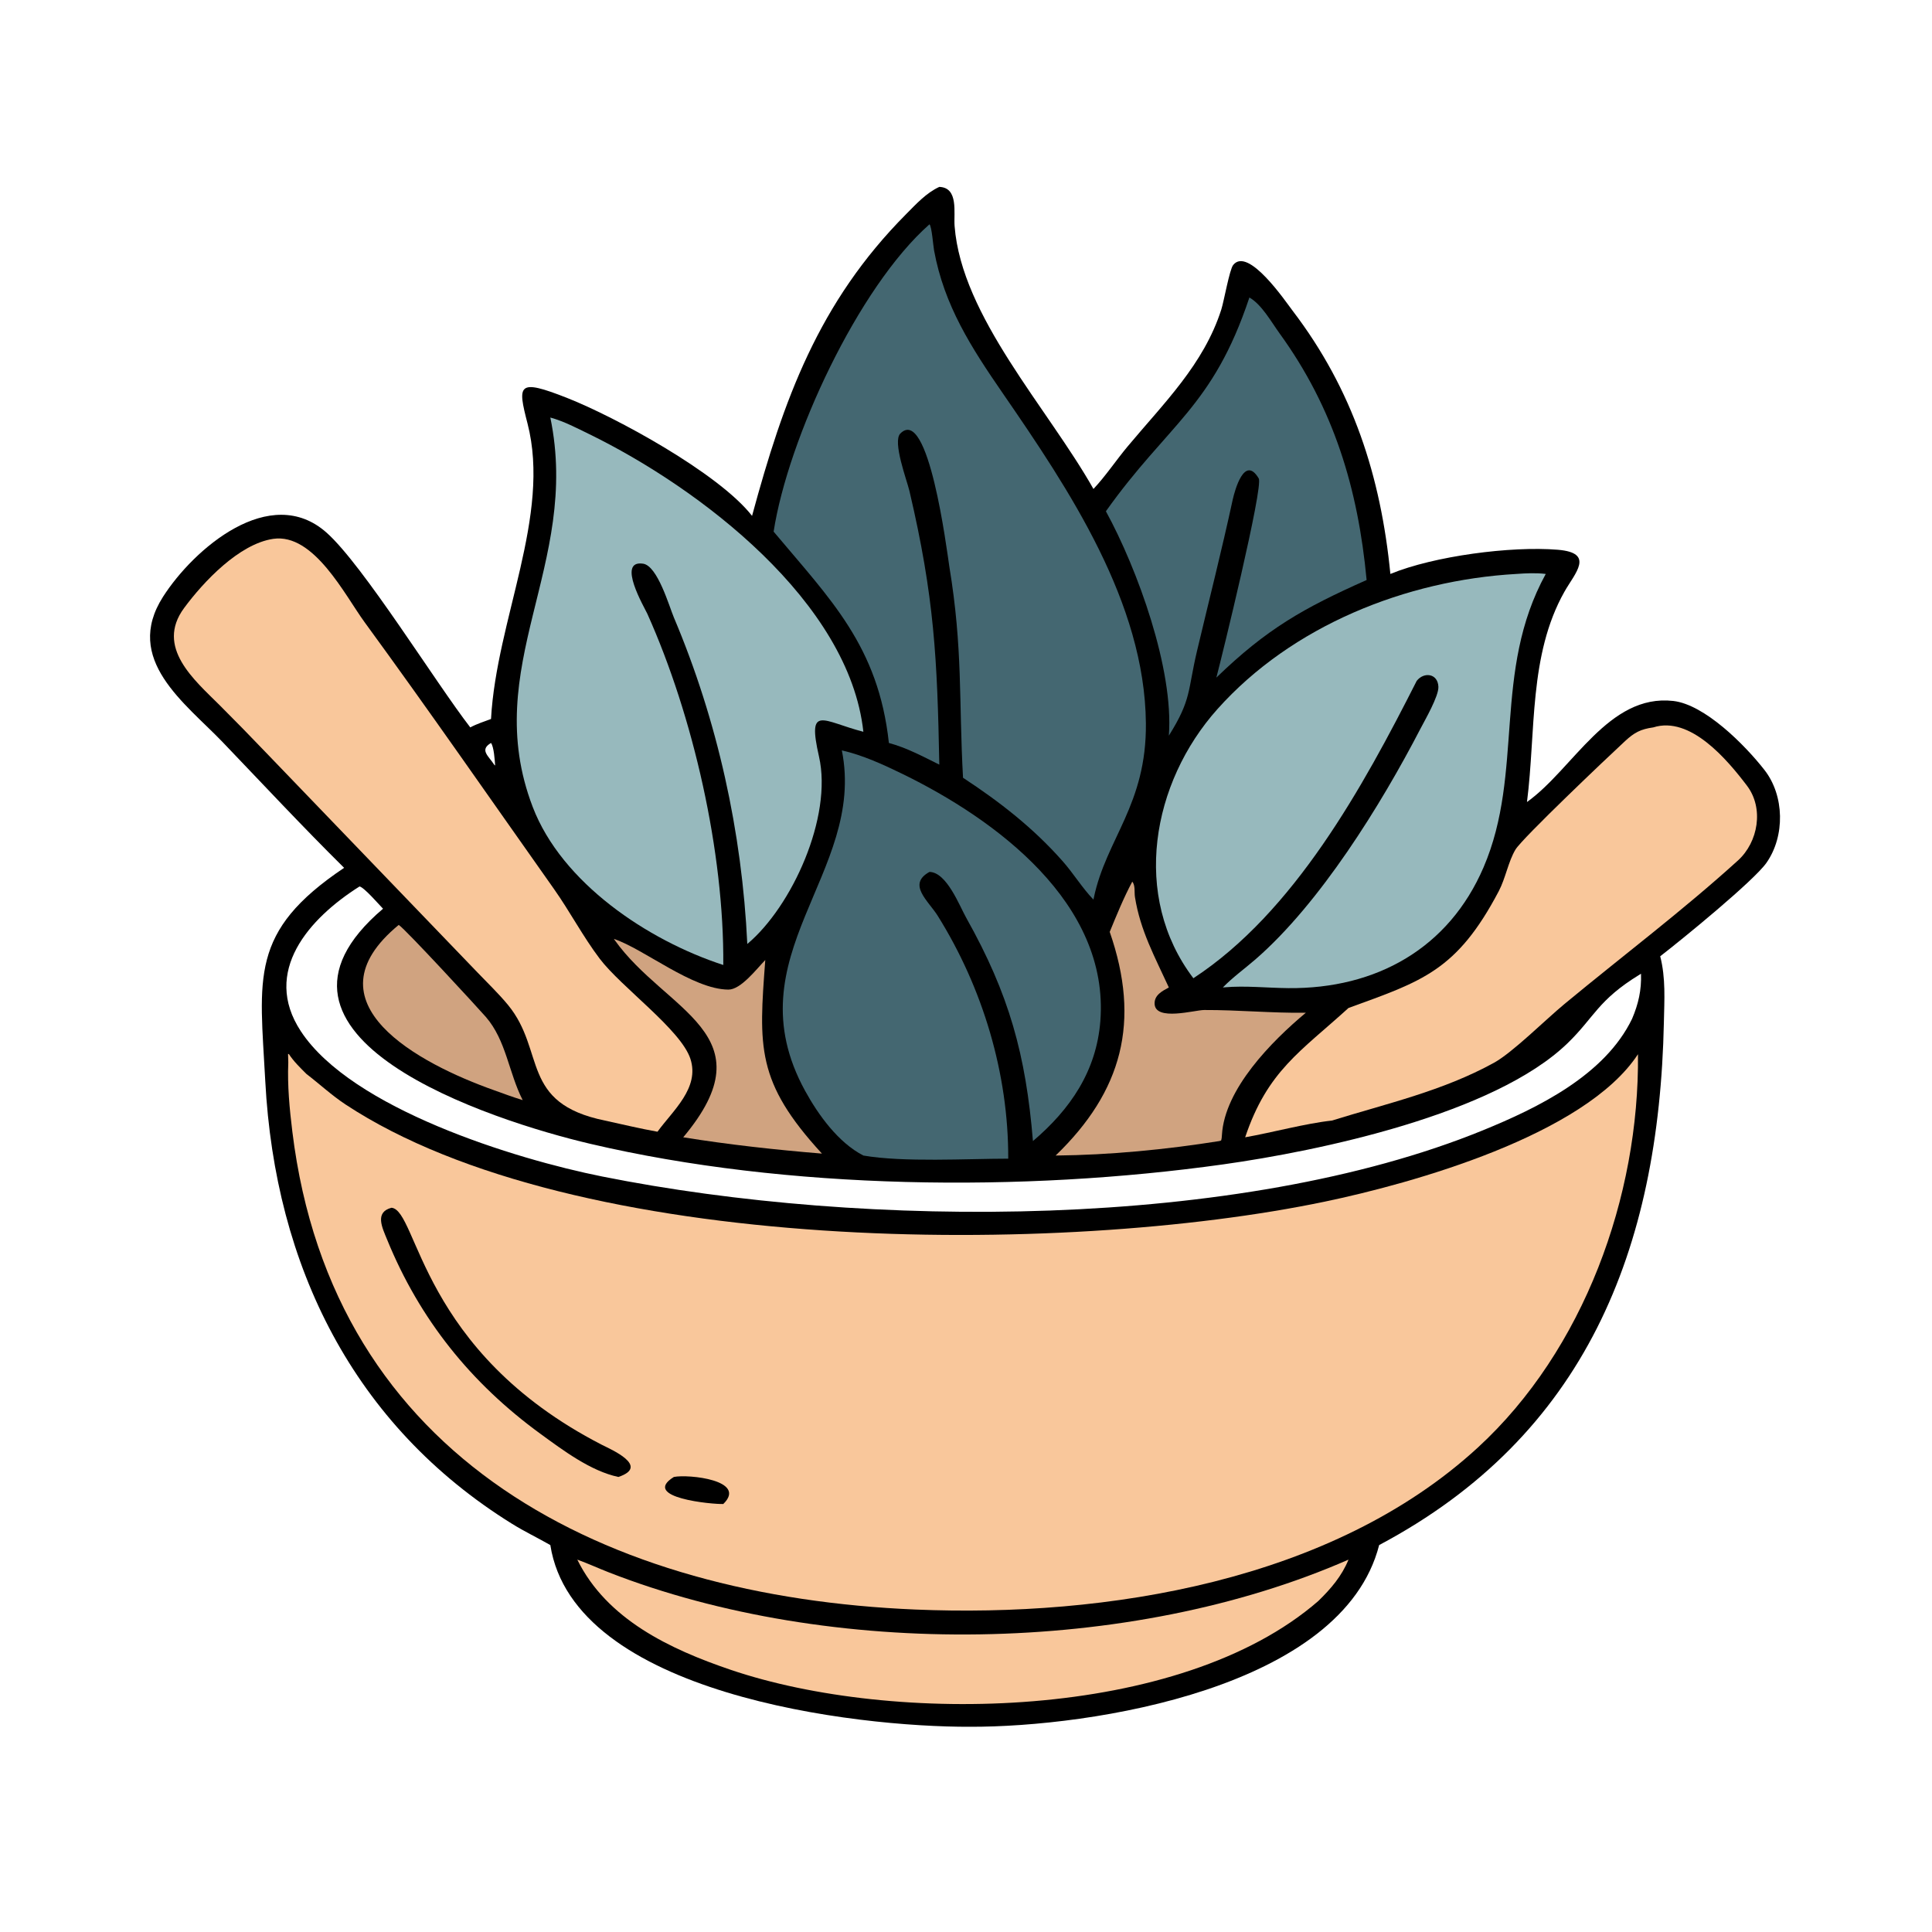 <?xml version="1.0" encoding="utf-8" ?>
<svg xmlns="http://www.w3.org/2000/svg" xmlns:xlink="http://www.w3.org/1999/xlink" width="907" height="907">
	<path transform="scale(1.771 1.771)" d="M248.996 49.542C254.157 49.728 252.775 56.422 253.047 59.925C254.907 83.899 277.701 108.11 289.858 129.617C293.092 126.179 295.852 122.016 298.893 118.372C308.463 106.904 319.079 96.631 323.742 82.061C324.455 79.831 325.914 71.487 326.89 70.254C330.848 65.254 340.745 79.873 342.683 82.414C358.631 103.325 366.019 126.236 368.565 152.144C380.081 147.401 400.522 144.705 412.947 145.731C422.878 146.552 417.467 151.96 414.717 156.831C405.216 173.659 407.162 193.973 404.776 212.601C417.057 203.83 426.367 183.871 443.545 185.811C451.857 186.749 462.493 197.4 467.736 204.117C473.041 210.913 473.216 221.634 468.264 228.707C464.936 233.461 446.087 248.865 440.093 253.492C441.583 259.301 441.189 265.073 441.066 271.005C439.816 331.306 420.198 380.594 365.589 409.57C355.892 447.548 289.25 457.838 257.125 457.737C226.672 457.851 152.076 449.148 145.883 409.57C142.537 407.658 139.062 406.001 135.781 403.965C93.625 377.805 72.918 335.541 70.322 286.617C68.862 259.108 65.957 247.015 91.22 230.047C80.27 219.217 69.727 207.903 59.071 196.777C49.1 186.366 32.571 174.841 43.223 158.183C51.297 145.557 71.625 127.868 86.601 141.225C96.299 149.874 115.42 180.877 124.661 192.819C126.389 191.891 128.323 191.277 130.16 190.591C131.613 164.227 146.147 136.723 139.833 112.248C137.168 101.922 137.12 100.28 150.362 105.5C163.148 110.54 190.488 125.398 199.358 136.746C207.701 106.033 216.904 80.189 240.232 56.729C242.867 54.079 245.558 51.117 248.996 49.542ZM95.306 234.984C81.964 243.414 69.347 257.53 79.746 273.362C93.237 293.902 136.542 307.25 159.614 311.866C229.597 325.868 328.416 326.011 393.042 299.646C407.686 293.672 425.429 285.021 432.637 270.066C434.319 266.124 435.153 262.437 435.001 258.128L434.691 258.315C423.546 265.115 422.683 269.636 415.513 276.563C396.017 295.399 349.661 305.095 324.248 308.658C271.228 316.092 208.733 315.466 156.492 303.211C130.281 297.062 61.587 274.83 101.535 240.886C100.452 239.773 96.526 235.216 95.306 234.984ZM130.16 196.949C127.01 198.785 129.546 200.417 130.99 202.688L131.254 202.935C131.156 201.578 130.939 198.002 130.16 196.949Z"/>
	<path fill="#D0A380" transform="scale(1.771 1.771)" d="M105.697 245.177C107.429 246.246 126.818 267.303 128.78 269.562C134.196 275.797 134.842 284.355 138.554 291.622C136.002 290.846 133.5 289.911 130.99 289.009C111.191 282.002 80.59 265.849 105.697 245.177Z"/>
	<path fill="#D0A380" transform="scale(1.771 1.771)" d="M162.725 248.887C170.725 251.544 183.558 262.268 193.086 262.326C196.394 262.346 200.574 256.834 202.862 254.483C201.148 277.462 200.366 286.736 217.883 305.8C205.611 304.793 193.269 303.436 181.112 301.478C204.108 274.065 176.453 268.188 162.939 249.19L162.725 248.887Z"/>
	<path fill="#D0A380" transform="scale(1.771 1.771)" d="M300.15 233.701C301.005 234.749 300.652 236.502 300.856 237.788C302.265 246.669 306.142 253.691 309.841 261.763C308.102 262.699 305.968 263.767 306.067 266.113C306.264 270.76 316.695 267.746 319.184 267.736C328.178 267.701 337.163 268.58 346.154 268.463C337.048 276.06 324.625 288.662 323.913 300.855C323.882 301.387 323.857 301.816 323.696 302.33L323.216 302.478C309.004 304.736 294.22 306.175 279.829 306.313C297.473 289.306 302.448 270.855 294.168 247.025C296.017 242.532 297.859 237.99 300.15 233.701Z"/>
	<path fill="#F9C79B" transform="scale(1.771 1.771)" d="M153.032 413.43C155.831 414.441 158.557 415.697 161.33 416.782C220.08 439.76 299.587 438.811 357.466 413.43C355.685 417.787 352.809 421.137 349.474 424.387C312.778 456.304 236.69 457.262 193.637 442.619C177.614 437.17 160.839 429.282 153.032 413.43Z"/>
	<path fill="#446771" transform="scale(1.771 1.771)" d="M331.191 78.868C334.409 80.655 337.042 85.406 339.179 88.353C353.591 108.233 359.994 129.549 362.267 153.75C345.485 161.209 335.745 166.739 322.438 179.62C323.871 174.194 334.96 128.997 333.666 126.822C329.877 120.458 327.321 130.064 326.796 132.34C323.894 145.76 320.513 159.045 317.345 172.401C314.765 183.278 315.919 185.285 309.841 195.017C311.177 177.416 301.526 150.838 293.154 135.529C309.759 112.176 321.472 107.992 331.191 78.868Z"/>
	<path fill="#F9C79B" transform="scale(1.771 1.771)" d="M438.259 192.819C448.062 189.693 457.873 201.382 463.098 208.28C467.625 214.256 466.088 223.209 460.7 228.099C446.025 241.418 430.026 253.468 414.761 266.103C409.597 270.377 400.974 279.005 395.996 281.743C382.421 289.21 367.68 292.508 353.051 297.046C346.151 297.784 337.285 300.207 330.072 301.478C335.993 283.846 344.791 278.741 357.466 267.197C376.984 260.094 386.148 257.386 397.279 236.268C399.105 232.803 399.827 228.354 401.727 225.203C403.547 222.184 426.143 200.735 430.782 196.445C433.235 194.177 434.911 193.285 438.259 192.819Z"/>
	<path fill="#446771" transform="scale(1.771 1.771)" d="M223.161 198.92C228.621 200.142 234.204 202.704 239.225 205.152C264.05 217.256 294.092 239.462 291.685 270.643C290.659 283.931 283.7 294.084 273.816 302.478C271.917 279.583 267.524 263.579 256.17 243.369C254.299 240.037 250.97 231.231 246.392 231.129C240.397 234.424 246.099 238.801 248.574 242.764C260.52 261.888 267.336 284.577 267.266 307.142C256.302 307.15 239.519 308.15 228.865 306.313C222.221 302.901 216.923 295.558 213.418 289.161C193.828 253.41 229.699 231.549 223.161 198.92Z"/>
	<path fill="#F9C79B" transform="scale(1.771 1.771)" d="M72.429 142.84C83.217 141.278 91.421 157.777 96.648 164.932C113.705 188.281 130.143 212.015 146.83 235.625C151.086 241.646 154.531 248.267 158.976 254.137C164.714 261.716 180.493 272.962 183.014 280.674C185.541 288.402 178.339 294.405 174.289 300C169.631 299.174 164.999 298.049 160.375 297.046C137.747 292.428 144.724 278.615 134.663 266.396C132.193 263.397 129.342 260.67 126.654 257.865L70.501 199.489C66.476 195.284 62.412 191.112 58.29 187.001C51.53 180.261 41.125 171.581 48.804 161.171C53.922 154.232 63.371 144.177 72.429 142.84Z"/>
	<path fill="#97B9BD" transform="scale(1.771 1.771)" d="M401.949 152.144C404.527 151.959 407.184 151.826 409.753 152.144C395.519 178.085 404.111 204.657 393.264 229.913C384.043 251.379 364.818 262.156 341.517 261.937C335.924 261.885 330.149 261.24 324.584 261.724L324.155 261.763C326.793 259.045 329.921 256.808 332.781 254.328C349.907 239.477 366.067 213.354 376.493 193.252C377.728 190.87 381.397 184.563 381.295 182.047C381.152 178.49 377.444 178.039 375.54 180.496C361.301 208.621 343.082 241.817 316.343 259.316C299.837 237.572 305.308 207.454 322.718 187.974C342.479 165.864 372.703 153.806 401.949 152.144Z"/>
	<path fill="#97B9BD" transform="scale(1.771 1.771)" d="M145.883 110.682C149.343 111.62 152.863 113.454 156.084 115.025C185.639 129.434 225.11 159.599 228.865 193.983C218.014 191.183 213.924 186.58 217.106 200.572C220.742 216.561 209.925 240.324 198.097 250.23C196.691 220.594 190.209 191.032 178.634 163.687C177.375 160.692 174.313 149.997 170.475 149.424C163.327 148.357 170.901 161.15 171.607 162.723C183.789 189.893 191.966 225.878 191.732 255.803C171.703 249.283 148.916 234.039 141.213 213.906C126.962 176.665 154.004 149.942 145.883 110.682Z"/>
	<path fill="#446771" transform="scale(1.771 1.771)" d="M246.392 59.458C246.999 60.056 247.374 65.117 247.605 66.377C250.291 81.036 257.489 92.16 265.839 104.282C283.439 129.83 303.45 159.74 303.757 191.717C303.965 213.342 293.219 222.352 289.958 237.985L289.858 238.472C286.859 235.357 284.58 231.566 281.71 228.311C273.944 219.504 265.063 212.582 255.281 206.169C254.14 185.484 255.264 172.07 251.653 150.19C250.952 145.573 246.129 107.388 238.66 114.923C236.528 117.074 240.428 127.387 241.079 130.158C247.686 158.279 248.455 174.597 248.996 202.688C244.643 200.538 240.339 198.213 235.629 196.949C232.845 171.262 220.126 158.89 205.074 140.925C208.905 116.283 227.47 76.146 246.392 59.458Z"/>
	<path fill="#F9C79B" transform="scale(1.771 1.771)" d="M76.42 281.661L76.36 279.381L76.581 279.421C77.875 281.403 79.577 283.023 81.236 284.692C84.719 287.356 87.916 290.347 91.589 292.771C152.433 332.908 281.385 333.1 351.152 318.539C374.333 313.701 420.125 300.95 434.2 279.454C434.582 317.191 419.829 357.905 391.778 383.698C353.193 419.18 293.309 428.791 242.626 426.661C160.964 423.23 88.182 387.34 77.493 299.954C76.753 293.909 76.164 287.755 76.42 281.661Z"/>
	<path transform="scale(1.771 1.771)" d="M178.634 391.516C182.534 390.736 198.203 392.392 191.732 398.684C188.987 398.807 169.709 397.046 178.634 391.516Z"/>
	<path transform="scale(1.771 1.771)" d="M103.781 320.153C110.804 320.802 111.316 358.182 159.521 382.981C161.854 384.181 172.42 388.67 163.926 391.516C156.577 389.97 149.217 384.42 143.285 380.098C124.836 366.658 111.25 349.759 102.61 328.582C101.316 325.411 99.265 321.342 103.781 320.153Z"/>
</svg>
